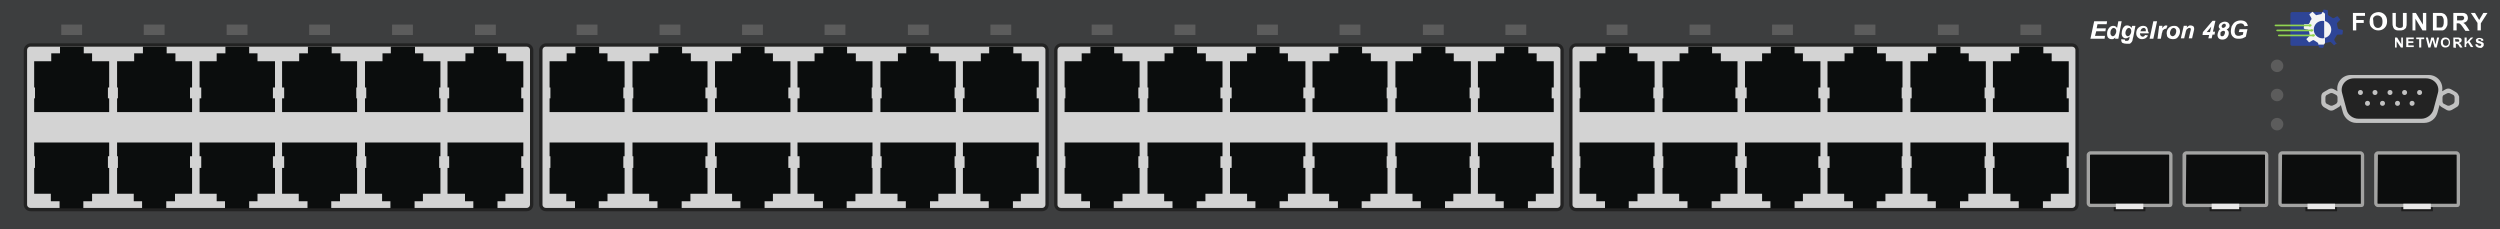 <?xml version="1.0" encoding="utf-8"?>
<!-- Copyright 2022 Virtual Console LLC. All rights reserved. Generator: Adobe Illustrator 26.0.2, SVG Export Plug-In . SVG Version: 6.00 Build 0)  -->
<svg version="1.1" id="Brocade_EdgeIron_48G" xmlns="http://www.w3.org/2000/svg" xmlns:xlink="http://www.w3.org/1999/xlink"
	 x="0px" y="0px" viewBox="0 0 600 55" style="enable-background:new 0 0 600 55;" xml:space="preserve">
<!-- Created by Evgenia -->
<style type="text/css">
	.st0{fill:#3D3E3F;}
	.st1{fill:#D3D3D3;}
	.st2{fill:#232323;}
	.st3{fill:#0B0D0D;}
	.st4{fill:#5C5C5C;}
	.st5{fill:#1D1D1D;}
	.st6{fill:#0C0D0D;}
	.st7{fill:#A3A3A2;}
	.st8{fill:#E9E8E8;}
	.st9{fill:#C1C1C1;}
	.st10{fill:#444444;}
	.st11{fill:#FFFFFF;}
	.st12{fill:#2E4597;}
	.st13{fill:#F4F4F4;}
	.st14{fill:#91D44F;}
</style>
<g>
	<rect class="st0" width="600" height="55"/>
	<g>
		<g>
			<g>
				<g>
					<path class="st1" d="M126.4,50.3H7.2c-0.7,0-1.2-0.6-1.2-1.2V12c0-0.7,0.6-1.2,1.2-1.2h119.2c0.7,0,1.2,0.6,1.2,1.2v37.1
						C127.6,49.8,127.1,50.3,126.4,50.3z"/>
					<path class="st2" d="M126.4,50.7H7.3c-0.9,0-1.6-0.8-1.6-1.6V12c0-0.8,0.8-1.6,1.6-1.6h119.1c0.9,0,1.6,0.8,1.6,1.6v37.1
						C128,49.9,127.4,50.7,126.4,50.7z M7.3,11.2c-0.5,0-0.8,0.4-0.8,0.8v37.1c0,0.5,0.4,0.8,0.8,0.8h119.1c0.5,0,0.8-0.4,0.8-0.8
						V12c0-0.5-0.4-0.8-0.8-0.8H7.3z"/>
				</g>
				<g>
					<g>
						<polygon class="st3" points="125.6,21 125.6,20.6 125.6,14.7 121.5,14.7 121.5,12.8 119.5,12.8 119.5,11.2 113.7,11.2 
							113.7,12.8 111.7,12.8 111.7,14.7 107.4,14.7 107.4,20.6 107.4,21 107.8,21 107.8,23.6 107.4,23.6 107.4,26.9 125.6,26.9 
							125.6,23.6 125.1,23.6 125.1,21 						"/>
					</g>
					<g>
						<polygon class="st3" points="105.7,21 105.7,20.6 105.7,14.7 101.6,14.7 101.6,12.8 99.6,12.8 99.6,11.2 93.8,11.2 93.8,12.8 
							91.8,12.8 91.8,14.7 87.6,14.7 87.6,20.6 87.6,21 87.9,21 87.9,23.6 87.6,23.6 87.6,26.9 105.7,26.9 105.7,23.6 105.4,23.6 
							105.4,21 						"/>
					</g>
					<g>
						<polygon class="st3" points="85.7,21 85.7,20.6 85.7,14.7 81.7,14.7 81.7,12.8 79.6,12.8 79.6,11.2 73.9,11.2 73.9,12.8 
							71.8,12.8 71.8,14.7 67.7,14.7 67.7,20.6 67.7,21 68.2,21 68.2,23.6 67.7,23.6 67.7,26.9 85.7,26.9 85.7,23.6 85.5,23.6 
							85.5,21 						"/>
					</g>
					<g>
						<polygon class="st3" points="66,21 66,20.6 66,14.7 61.8,14.7 61.8,12.8 59.8,12.8 59.8,11.2 54.1,11.2 54.1,12.8 52,12.8 
							52,14.7 47.9,14.7 47.9,20.6 47.9,21 48.3,21 48.3,23.6 47.9,23.6 47.9,26.9 66,26.9 66,23.6 65.5,23.6 65.5,21 						"/>
					</g>
					<g>
						<polygon class="st3" points="46.1,21 46.1,20.6 46.1,14.7 42.1,14.7 42.1,12.8 40,12.8 40,11.2 34.3,11.2 34.3,12.8 
							32.2,12.8 32.2,14.7 28.1,14.7 28.1,20.6 28.1,21 28.3,21 28.3,23.6 28.1,23.6 28.1,26.9 46.1,26.9 46.1,23.6 45.6,23.6 
							45.6,21 						"/>
					</g>
					<g>
						<polygon class="st3" points="26.2,21 26.2,20.6 26.2,14.7 22.1,14.7 22.1,12.8 20.1,12.8 20.1,11.2 14.4,11.2 14.4,12.8 
							12.3,12.8 12.3,14.7 8.2,14.7 8.2,20.6 8.2,21 8.4,21 8.4,23.6 8.2,23.6 8.2,26.9 26.2,26.9 26.2,23.6 25.9,23.6 25.9,21 
													"/>
					</g>
				</g>
				<g>
					<g>
						<polygon class="st3" points="8.2,40.3 8.2,40.5 8.2,46.5 12.2,46.5 12.2,48.3 14.3,48.3 14.3,50 20,50 20,48.3 22.1,48.3 
							22.1,46.5 26.2,46.5 26.2,40.5 26.2,40.3 25.9,40.3 25.9,37.5 26.2,37.5 26.2,34.2 8.2,34.2 8.2,37.5 8.4,37.5 8.4,40.3 
													"/>
					</g>
					<g>
						<polygon class="st3" points="28.1,40.3 28.1,40.5 28.1,46.5 32.1,46.5 32.1,48.3 34.1,48.3 34.1,50 39.9,50 39.9,48.3 
							42,48.3 42,46.5 46.1,46.5 46.1,40.5 46.1,40.3 45.6,40.3 45.6,37.5 46.1,37.5 46.1,34.2 28.1,34.2 28.1,37.5 28.3,37.5 
							28.3,40.3 						"/>
					</g>
					<g>
						<polygon class="st3" points="47.9,40.3 47.9,40.5 47.9,46.5 52,46.5 52,48.3 54,48.3 54,50 59.8,50 59.8,48.3 61.8,48.3 
							61.8,46.5 66,46.5 66,40.5 66,40.3 65.5,40.3 65.5,37.5 66,37.5 66,34.2 47.9,34.2 47.9,37.5 48.3,37.5 48.3,40.3 						"/>
					</g>
					<g>
						<polygon class="st3" points="67.7,40.3 67.7,40.5 67.7,46.5 71.7,46.5 71.7,48.3 73.8,48.3 73.8,50 79.5,50 79.5,48.3 
							81.6,48.3 81.6,46.5 85.7,46.5 85.7,40.5 85.7,40.3 85.5,40.3 85.5,37.5 85.7,37.5 85.7,34.2 67.7,34.2 67.7,37.5 68.2,37.5 
							68.2,40.3 						"/>
					</g>
					<g>
						<polygon class="st3" points="87.6,40.3 87.6,40.5 87.6,46.5 91.7,46.5 91.7,48.3 93.7,48.3 93.7,50 99.5,50 99.5,48.3 
							101.5,48.3 101.5,46.5 105.7,46.5 105.7,40.5 105.7,40.3 105.4,40.3 105.4,37.5 105.7,37.5 105.7,34.2 87.6,34.2 87.6,37.5 
							87.9,37.5 87.9,40.3 						"/>
					</g>
					<g>
						<polygon class="st3" points="107.4,40.3 107.4,40.5 107.4,46.5 111.6,46.5 111.6,48.3 113.6,48.3 113.6,50 119.4,50 
							119.4,48.3 121.3,48.3 121.3,46.5 125.6,46.5 125.6,40.5 125.6,40.3 125.1,40.3 125.1,37.5 125.6,37.5 125.6,34.2 107.4,34.2 
							107.4,37.5 107.8,37.5 107.8,40.3 						"/>
					</g>
				</g>
			</g>
			<rect x="14.7" y="5.9" class="st4" width="5" height="2.5"/>
			<rect x="34.5" y="5.9" class="st4" width="5" height="2.5"/>
			<rect x="54.4" y="5.9" class="st4" width="5" height="2.5"/>
			<rect x="74.2" y="5.9" class="st4" width="5" height="2.5"/>
			<rect x="94.1" y="5.9" class="st4" width="5" height="2.5"/>
			<rect x="114" y="5.9" class="st4" width="5" height="2.5"/>
		</g>
		<g>
			<g>
				<g>
					<path class="st1" d="M250.1,50.3H130.9c-0.7,0-1.2-0.6-1.2-1.2V12c0-0.7,0.6-1.2,1.2-1.2h119.2c0.7,0,1.2,0.6,1.2,1.2v37.1
						C251.3,49.8,250.8,50.3,250.1,50.3z"/>
					<path class="st2" d="M250.1,50.7H131c-0.9,0-1.6-0.8-1.6-1.6V12c0-0.8,0.8-1.6,1.6-1.6h119.1c0.9,0,1.6,0.8,1.6,1.6v37.1
						C251.7,49.9,251.1,50.7,250.1,50.7z M131,11.2c-0.5,0-0.8,0.4-0.8,0.8v37.1c0,0.5,0.4,0.8,0.8,0.8h119.1c0.5,0,0.8-0.4,0.8-0.8
						V12c0-0.5-0.4-0.8-0.8-0.8H131z"/>
				</g>
				<g>
					<g>
						<polygon class="st3" points="249.3,21 249.3,20.6 249.3,14.7 245.2,14.7 245.2,12.8 243.2,12.8 243.2,11.2 237.4,11.2 
							237.4,12.8 235.4,12.8 235.4,14.7 231.1,14.7 231.1,20.6 231.1,21 231.5,21 231.5,23.6 231.1,23.6 231.1,26.9 249.3,26.9 
							249.3,23.6 248.8,23.6 248.8,21 						"/>
					</g>
					<g>
						<polygon class="st3" points="229.4,21 229.4,20.6 229.4,14.7 225.3,14.7 225.3,12.8 223.3,12.8 223.3,11.2 217.5,11.2 
							217.5,12.8 215.5,12.8 215.5,14.7 211.3,14.7 211.3,20.6 211.3,21 211.6,21 211.6,23.6 211.3,23.6 211.3,26.9 229.4,26.9 
							229.4,23.6 229.1,23.6 229.1,21 						"/>
					</g>
					<g>
						<polygon class="st3" points="209.4,21 209.4,20.6 209.4,14.7 205.4,14.7 205.4,12.8 203.3,12.8 203.3,11.2 197.6,11.2 
							197.6,12.8 195.5,12.8 195.5,14.7 191.4,14.7 191.4,20.6 191.4,21 191.9,21 191.9,23.6 191.4,23.6 191.4,26.9 209.4,26.9 
							209.4,23.6 209.2,23.6 209.2,21 						"/>
					</g>
					<g>
						<polygon class="st3" points="189.7,21 189.7,20.6 189.7,14.7 185.5,14.7 185.5,12.8 183.5,12.8 183.5,11.2 177.8,11.2 
							177.8,12.8 175.7,12.8 175.7,14.7 171.6,14.7 171.6,20.6 171.6,21 172,21 172,23.6 171.6,23.6 171.6,26.9 189.7,26.9 
							189.7,23.6 189.2,23.6 189.2,21 						"/>
					</g>
					<g>
						<polygon class="st3" points="169.8,21 169.8,20.6 169.8,14.7 165.8,14.7 165.8,12.8 163.7,12.8 163.7,11.2 158,11.2 158,12.8 
							155.9,12.8 155.9,14.7 151.8,14.7 151.8,20.6 151.8,21 152,21 152,23.6 151.8,23.6 151.8,26.9 169.8,26.9 169.8,23.6 
							169.3,23.6 169.3,21 						"/>
					</g>
					<g>
						<polygon class="st3" points="149.9,21 149.9,20.6 149.9,14.7 145.8,14.7 145.8,12.8 143.8,12.8 143.8,11.2 138.1,11.2 
							138.1,12.8 136,12.8 136,14.7 131.9,14.7 131.9,20.6 131.9,21 132.1,21 132.1,23.6 131.9,23.6 131.9,26.9 149.9,26.9 
							149.9,23.6 149.6,23.6 149.6,21 						"/>
					</g>
				</g>
				<g>
					<g>
						<polygon class="st3" points="131.9,40.3 131.9,40.5 131.9,46.5 135.9,46.5 135.9,48.3 138,48.3 138,50 143.7,50 143.7,48.3 
							145.8,48.3 145.8,46.5 149.9,46.5 149.9,40.5 149.9,40.3 149.6,40.3 149.6,37.5 149.9,37.5 149.9,34.2 131.9,34.2 131.9,37.5 
							132.1,37.5 132.1,40.3 						"/>
					</g>
					<g>
						<polygon class="st3" points="151.8,40.3 151.8,40.5 151.8,46.5 155.8,46.5 155.8,48.3 157.8,48.3 157.8,50 163.6,50 
							163.6,48.3 165.7,48.3 165.7,46.5 169.8,46.5 169.8,40.5 169.8,40.3 169.3,40.3 169.3,37.5 169.8,37.5 169.8,34.2 151.8,34.2 
							151.8,37.5 152,37.5 152,40.3 						"/>
					</g>
					<g>
						<polygon class="st3" points="171.6,40.3 171.6,40.5 171.6,46.5 175.7,46.5 175.7,48.3 177.7,48.3 177.7,50 183.5,50 
							183.5,48.3 185.5,48.3 185.5,46.5 189.7,46.5 189.7,40.5 189.7,40.3 189.2,40.3 189.2,37.5 189.7,37.5 189.7,34.2 171.6,34.2 
							171.6,37.5 172,37.5 172,40.3 						"/>
					</g>
					<g>
						<polygon class="st3" points="191.4,40.3 191.4,40.5 191.4,46.5 195.4,46.5 195.4,48.3 197.5,48.3 197.5,50 203.2,50 
							203.2,48.3 205.3,48.3 205.3,46.5 209.4,46.5 209.4,40.5 209.4,40.3 209.2,40.3 209.2,37.5 209.4,37.5 209.4,34.2 191.4,34.2 
							191.4,37.5 191.9,37.5 191.9,40.3 						"/>
					</g>
					<g>
						<polygon class="st3" points="211.3,40.3 211.3,40.5 211.3,46.5 215.4,46.5 215.4,48.3 217.4,48.3 217.4,50 223.2,50 
							223.2,48.3 225.2,48.3 225.2,46.5 229.4,46.5 229.4,40.5 229.4,40.3 229.1,40.3 229.1,37.5 229.4,37.5 229.4,34.2 211.3,34.2 
							211.3,37.5 211.6,37.5 211.6,40.3 						"/>
					</g>
					<g>
						<polygon class="st3" points="231.1,40.3 231.1,40.5 231.1,46.5 235.3,46.5 235.3,48.3 237.3,48.3 237.3,50 243.1,50 
							243.1,48.3 245,48.3 245,46.5 249.3,46.5 249.3,40.5 249.3,40.3 248.8,40.3 248.8,37.5 249.3,37.5 249.3,34.2 231.1,34.2 
							231.1,37.5 231.5,37.5 231.5,40.3 						"/>
					</g>
				</g>
			</g>
			<rect x="138.4" y="5.9" class="st4" width="5" height="2.5"/>
			<rect x="158.3" y="5.9" class="st4" width="5" height="2.5"/>
			<rect x="178.1" y="5.9" class="st4" width="5" height="2.5"/>
			<rect x="197.9" y="5.9" class="st4" width="5" height="2.5"/>
			<rect x="217.9" y="5.9" class="st4" width="5" height="2.5"/>
			<rect x="237.7" y="5.9" class="st4" width="5" height="2.5"/>
		</g>
		<g>
			<g>
				<g>
					<path class="st1" d="M373.7,50.3H254.5c-0.7,0-1.2-0.6-1.2-1.2V12c0-0.7,0.6-1.2,1.2-1.2h119.2c0.7,0,1.2,0.6,1.2,1.2v37.1
						C374.9,49.8,374.4,50.3,373.7,50.3z"/>
					<path class="st2" d="M373.7,50.7H254.6c-0.9,0-1.6-0.8-1.6-1.6V12c0-0.8,0.8-1.6,1.6-1.6h119.1c0.9,0,1.6,0.8,1.6,1.6v37.1
						C375.3,49.9,374.7,50.7,373.7,50.7z M254.6,11.2c-0.5,0-0.8,0.4-0.8,0.8v37.1c0,0.5,0.4,0.8,0.8,0.8h119.1
						c0.5,0,0.8-0.4,0.8-0.8V12c0-0.5-0.4-0.8-0.8-0.8H254.6z"/>
				</g>
				<g>
					<g>
						<polygon class="st3" points="372.9,21 372.9,20.6 372.9,14.7 368.8,14.7 368.8,12.8 366.8,12.8 366.8,11.2 361,11.2 361,12.8 
							359,12.8 359,14.7 354.7,14.7 354.7,20.6 354.7,21 355.1,21 355.1,23.6 354.7,23.6 354.7,26.9 372.9,26.9 372.9,23.6 
							372.4,23.6 372.4,21 						"/>
					</g>
					<g>
						<polygon class="st3" points="353,21 353,20.6 353,14.7 348.9,14.7 348.9,12.8 346.9,12.8 346.9,11.2 341.1,11.2 341.1,12.8 
							339.1,12.8 339.1,14.7 334.9,14.7 334.9,20.6 334.9,21 335.2,21 335.2,23.6 334.9,23.6 334.9,26.9 353,26.9 353,23.6 
							352.7,23.6 352.7,21 						"/>
					</g>
					<g>
						<polygon class="st3" points="333,21 333,20.6 333,14.7 329,14.7 329,12.8 326.9,12.8 326.9,11.2 321.2,11.2 321.2,12.8 
							319.1,12.8 319.1,14.7 315,14.7 315,20.6 315,21 315.5,21 315.5,23.6 315,23.6 315,26.9 333,26.9 333,23.6 332.8,23.6 
							332.8,21 						"/>
					</g>
					<g>
						<polygon class="st3" points="313.3,21 313.3,20.6 313.3,14.7 309.1,14.7 309.1,12.8 307.1,12.8 307.1,11.2 301.4,11.2 
							301.4,12.8 299.3,12.8 299.3,14.7 295.2,14.7 295.2,20.6 295.2,21 295.6,21 295.6,23.6 295.2,23.6 295.2,26.9 313.3,26.9 
							313.3,23.6 312.8,23.6 312.8,21 						"/>
					</g>
					<g>
						<polygon class="st3" points="293.4,21 293.4,20.6 293.4,14.7 289.4,14.7 289.4,12.8 287.3,12.8 287.3,11.2 281.6,11.2 
							281.6,12.8 279.5,12.8 279.5,14.7 275.4,14.7 275.4,20.6 275.4,21 275.6,21 275.6,23.6 275.4,23.6 275.4,26.9 293.4,26.9 
							293.4,23.6 292.9,23.6 292.9,21 						"/>
					</g>
					<g>
						<polygon class="st3" points="273.5,21 273.5,20.6 273.5,14.7 269.4,14.7 269.4,12.8 267.4,12.8 267.4,11.2 261.7,11.2 
							261.7,12.8 259.6,12.8 259.6,14.7 255.5,14.7 255.5,20.6 255.5,21 255.7,21 255.7,23.6 255.5,23.6 255.5,26.9 273.5,26.9 
							273.5,23.6 273.2,23.6 273.2,21 						"/>
					</g>
				</g>
				<g>
					<g>
						<polygon class="st3" points="255.5,40.3 255.5,40.5 255.5,46.5 259.5,46.5 259.5,48.3 261.6,48.3 261.6,50 267.3,50 
							267.3,48.3 269.4,48.3 269.4,46.5 273.5,46.5 273.5,40.5 273.5,40.3 273.2,40.3 273.2,37.5 273.5,37.5 273.5,34.2 255.5,34.2 
							255.5,37.5 255.7,37.5 255.7,40.3 						"/>
					</g>
					<g>
						<polygon class="st3" points="275.4,40.3 275.4,40.5 275.4,46.5 279.4,46.5 279.4,48.3 281.4,48.3 281.4,50 287.2,50 
							287.2,48.3 289.3,48.3 289.3,46.5 293.4,46.5 293.4,40.5 293.4,40.3 292.9,40.3 292.9,37.5 293.4,37.5 293.4,34.2 275.4,34.2 
							275.4,37.5 275.6,37.5 275.6,40.3 						"/>
					</g>
					<g>
						<polygon class="st3" points="295.2,40.3 295.2,40.5 295.2,46.5 299.3,46.5 299.3,48.3 301.3,48.3 301.3,50 307.1,50 
							307.1,48.3 309.1,48.3 309.1,46.5 313.3,46.5 313.3,40.5 313.3,40.3 312.8,40.3 312.8,37.5 313.3,37.5 313.3,34.2 295.2,34.2 
							295.2,37.5 295.6,37.5 295.6,40.3 						"/>
					</g>
					<g>
						<polygon class="st3" points="315,40.3 315,40.5 315,46.5 319,46.5 319,48.3 321.1,48.3 321.1,50 326.8,50 326.8,48.3 
							328.9,48.3 328.9,46.5 333,46.5 333,40.5 333,40.3 332.8,40.3 332.8,37.5 333,37.5 333,34.2 315,34.2 315,37.5 315.5,37.5 
							315.5,40.3 						"/>
					</g>
					<g>
						<polygon class="st3" points="334.9,40.3 334.9,40.5 334.9,46.5 339,46.5 339,48.3 341,48.3 341,50 346.8,50 346.8,48.3 
							348.8,48.3 348.8,46.5 353,46.5 353,40.5 353,40.3 352.7,40.3 352.7,37.5 353,37.5 353,34.2 334.9,34.2 334.9,37.5 
							335.2,37.5 335.2,40.3 						"/>
					</g>
					<g>
						<polygon class="st3" points="354.7,40.3 354.7,40.5 354.7,46.5 358.9,46.5 358.9,48.3 360.9,48.3 360.9,50 366.7,50 
							366.7,48.3 368.6,48.3 368.6,46.5 372.9,46.5 372.9,40.5 372.9,40.3 372.4,40.3 372.4,37.5 372.9,37.5 372.9,34.2 354.7,34.2 
							354.7,37.5 355.1,37.5 355.1,40.3 						"/>
					</g>
				</g>
			</g>
			<rect x="262" y="5.9" class="st4" width="5" height="2.5"/>
			<rect x="281.9" y="5.9" class="st4" width="5" height="2.5"/>
			<rect x="301.7" y="5.9" class="st4" width="5" height="2.5"/>
			<rect x="321.5" y="5.9" class="st4" width="5" height="2.5"/>
			<rect x="341.5" y="5.9" class="st4" width="5" height="2.5"/>
			<rect x="361.3" y="5.9" class="st4" width="5" height="2.5"/>
		</g>
		<g>
			<g>
				<g>
					<path class="st1" d="M497.3,50.3H378.1c-0.7,0-1.2-0.6-1.2-1.2V12c0-0.7,0.6-1.2,1.2-1.2h119.2c0.7,0,1.2,0.6,1.2,1.2v37.1
						C498.5,49.8,498,50.3,497.3,50.3z"/>
					<path class="st2" d="M497.3,50.7H378.2c-0.9,0-1.6-0.8-1.6-1.6V12c0-0.8,0.8-1.6,1.6-1.6h119.1c0.9,0,1.6,0.8,1.6,1.6v37.1
						C498.9,49.9,498.3,50.7,497.3,50.7z M378.2,11.2c-0.5,0-0.8,0.4-0.8,0.8v37.1c0,0.5,0.4,0.8,0.8,0.8h119.1
						c0.5,0,0.8-0.4,0.8-0.8V12c0-0.5-0.4-0.8-0.8-0.8H378.2z"/>
				</g>
				<g>
					<g>
						<polygon class="st3" points="496.5,21 496.5,20.6 496.5,14.7 492.4,14.7 492.4,12.8 490.4,12.8 490.4,11.2 484.6,11.2 
							484.6,12.8 482.6,12.8 482.6,14.7 478.3,14.7 478.3,20.6 478.3,21 478.7,21 478.7,23.6 478.3,23.6 478.3,26.9 496.5,26.9 
							496.5,23.6 496,23.6 496,21 						"/>
					</g>
					<g>
						<polygon class="st3" points="476.6,21 476.6,20.6 476.6,14.7 472.5,14.7 472.5,12.8 470.5,12.8 470.5,11.2 464.7,11.2 
							464.7,12.8 462.7,12.8 462.7,14.7 458.5,14.7 458.5,20.6 458.5,21 458.8,21 458.8,23.6 458.5,23.6 458.5,26.9 476.6,26.9 
							476.6,23.6 476.3,23.6 476.3,21 						"/>
					</g>
					<g>
						<polygon class="st3" points="456.6,21 456.6,20.6 456.6,14.7 452.6,14.7 452.6,12.8 450.5,12.8 450.5,11.2 444.8,11.2 
							444.8,12.8 442.7,12.8 442.7,14.7 438.6,14.7 438.6,20.6 438.6,21 439.1,21 439.1,23.6 438.6,23.6 438.6,26.9 456.6,26.9 
							456.6,23.6 456.4,23.6 456.4,21 						"/>
					</g>
					<g>
						<polygon class="st3" points="436.9,21 436.9,20.6 436.9,14.7 432.7,14.7 432.7,12.8 430.7,12.8 430.7,11.2 425,11.2 425,12.8 
							422.9,12.8 422.9,14.7 418.8,14.7 418.8,20.6 418.8,21 419.2,21 419.2,23.6 418.8,23.6 418.8,26.9 436.9,26.9 436.9,23.6 
							436.4,23.6 436.4,21 						"/>
					</g>
					<g>
						<polygon class="st3" points="417,21 417,20.6 417,14.7 413,14.7 413,12.8 410.9,12.8 410.9,11.2 405.2,11.2 405.2,12.8 
							403.1,12.8 403.1,14.7 399,14.7 399,20.6 399,21 399.2,21 399.2,23.6 399,23.6 399,26.9 417,26.9 417,23.6 416.5,23.6 
							416.5,21 						"/>
					</g>
					<g>
						<polygon class="st3" points="397.1,21 397.1,20.6 397.1,14.7 393,14.7 393,12.8 391,12.8 391,11.2 385.3,11.2 385.3,12.8 
							383.2,12.8 383.2,14.7 379.1,14.7 379.1,20.6 379.1,21 379.3,21 379.3,23.6 379.1,23.6 379.1,26.9 397.1,26.9 397.1,23.6 
							396.8,23.6 396.8,21 						"/>
					</g>
				</g>
				<g>
					<g>
						<polygon class="st3" points="379.1,40.3 379.1,40.5 379.1,46.5 383.1,46.5 383.1,48.3 385.2,48.3 385.2,50 390.9,50 
							390.9,48.3 393,48.3 393,46.5 397.1,46.5 397.1,40.5 397.1,40.3 396.8,40.3 396.8,37.5 397.1,37.5 397.1,34.2 379.1,34.2 
							379.1,37.5 379.3,37.5 379.3,40.3 						"/>
					</g>
					<g>
						<polygon class="st3" points="399,40.3 399,40.5 399,46.5 403,46.5 403,48.3 405,48.3 405,50 410.8,50 410.8,48.3 412.9,48.3 
							412.9,46.5 417,46.5 417,40.5 417,40.3 416.5,40.3 416.5,37.5 417,37.5 417,34.2 399,34.2 399,37.5 399.2,37.5 399.2,40.3 
													"/>
					</g>
					<g>
						<polygon class="st3" points="418.8,40.3 418.8,40.5 418.8,46.5 422.9,46.5 422.9,48.3 424.9,48.3 424.9,50 430.7,50 
							430.7,48.3 432.7,48.3 432.7,46.5 436.9,46.5 436.9,40.5 436.9,40.3 436.4,40.3 436.4,37.5 436.9,37.5 436.9,34.2 418.8,34.2 
							418.8,37.5 419.2,37.5 419.2,40.3 						"/>
					</g>
					<g>
						<polygon class="st3" points="438.6,40.3 438.6,40.5 438.6,46.5 442.6,46.5 442.6,48.3 444.7,48.3 444.7,50 450.4,50 
							450.4,48.3 452.5,48.3 452.5,46.5 456.6,46.5 456.6,40.5 456.6,40.3 456.4,40.3 456.4,37.5 456.6,37.5 456.6,34.2 438.6,34.2 
							438.6,37.5 439.1,37.5 439.1,40.3 						"/>
					</g>
					<g>
						<polygon class="st3" points="458.5,40.3 458.5,40.5 458.5,46.5 462.6,46.5 462.6,48.3 464.6,48.3 464.6,50 470.4,50 
							470.4,48.3 472.4,48.3 472.4,46.5 476.6,46.5 476.6,40.5 476.6,40.3 476.3,40.3 476.3,37.5 476.6,37.5 476.6,34.2 458.5,34.2 
							458.5,37.5 458.8,37.5 458.8,40.3 						"/>
					</g>
					<g>
						<polygon class="st3" points="478.3,40.3 478.3,40.5 478.3,46.5 482.5,46.5 482.5,48.3 484.5,48.3 484.5,50 490.3,50 
							490.3,48.3 492.2,48.3 492.2,46.5 496.5,46.5 496.5,40.5 496.5,40.3 496,40.3 496,37.5 496.5,37.5 496.5,34.2 478.3,34.2 
							478.3,37.5 478.7,37.5 478.7,40.3 						"/>
					</g>
				</g>
			</g>
			<rect x="385.6" y="5.9" class="st4" width="5" height="2.5"/>
			<rect x="405.5" y="5.9" class="st4" width="5" height="2.5"/>
			<rect x="425.3" y="5.9" class="st4" width="5" height="2.5"/>
			<rect x="445.1" y="5.9" class="st4" width="5" height="2.5"/>
			<rect x="465.1" y="5.9" class="st4" width="5" height="2.5"/>
			<rect x="484.9" y="5.9" class="st4" width="5" height="2.5"/>
		</g>
		<g>
			<g>
				<rect x="576.3" y="49.6" class="st5" width="7.6" height="1.1"/>
				<path class="st6" d="M590,48.8V37.2c0-0.2-0.2-0.5-0.5-0.5h-18.8c-0.2,0-0.5,0.2-0.5,0.5v11.6c0,0.2,0.2,0.5,0.5,0.5h18.9
					C590,49.3,590,49,590,48.8z"/>
				<path class="st7" d="M589.6,49.7h-18.9c-0.5,0-0.9-0.5-0.9-0.9V37.2c0-0.5,0.5-0.9,0.9-0.9h18.8c0.5,0,0.9,0.5,0.9,0.9v11.6
					C590.4,49.6,590,49.7,589.6,49.7z M570.7,37.1L570.7,37.1l-0.1,11.7l0.1,0.1h18.9v-0.1V37.2l-0.1-0.1
					C589.5,37.1,570.7,37.1,570.7,37.1z"/>
				<rect x="576.8" y="48.9" class="st8" width="6.6" height="1.3"/>
			</g>
			<g>
				<rect x="553.3" y="49.6" class="st5" width="7.6" height="1.1"/>
				<path class="st6" d="M567,48.8V37.2c0-0.2-0.2-0.5-0.5-0.5h-18.8c-0.2,0-0.5,0.2-0.5,0.5v11.6c0,0.2,0.2,0.5,0.5,0.5h18.9
					C567,49.3,567,49,567,48.8z"/>
				<path class="st7" d="M566.6,49.7h-18.9c-0.5,0-0.9-0.5-0.9-0.9V37.2c0-0.5,0.5-0.9,0.9-0.9h18.8c0.5,0,0.9,0.5,0.9,0.9v11.6
					C567.4,49.6,567,49.7,566.6,49.7z M547.7,37.1L547.7,37.1l-0.1,11.7l0.1,0.1h18.9v-0.1V37.2l-0.1-0.1
					C566.5,37.1,547.7,37.1,547.7,37.1z"/>
				<rect x="553.8" y="48.9" class="st8" width="6.6" height="1.3"/>
			</g>
			<g>
				<rect x="530.3" y="49.6" class="st5" width="7.6" height="1.1"/>
				<path class="st6" d="M544,48.8V37.2c0-0.2-0.2-0.5-0.5-0.5h-18.8c-0.2,0-0.5,0.2-0.5,0.5v11.6c0,0.2,0.2,0.5,0.5,0.5h18.9
					C544,49.3,544,49,544,48.8z"/>
				<path class="st7" d="M543.6,49.7h-18.9c-0.5,0-0.9-0.5-0.9-0.9V37.2c0-0.5,0.5-0.9,0.9-0.9h18.8c0.5,0,0.9,0.5,0.9,0.9v11.6
					C544.4,49.6,544,49.7,543.6,49.7z M524.7,37.1L524.7,37.1l-0.1,11.7l0.1,0.1h18.9v-0.1V37.2l-0.1-0.1
					C543.5,37.1,524.7,37.1,524.7,37.1z"/>
				<rect x="530.8" y="48.9" class="st8" width="6.6" height="1.3"/>
			</g>
			<g>
				<rect x="507.3" y="49.6" class="st5" width="7.6" height="1.1"/>
				<path class="st6" d="M521,48.8V37.2c0-0.2-0.2-0.5-0.5-0.5h-18.8c-0.2,0-0.5,0.2-0.5,0.5v11.6c0,0.2,0.2,0.5,0.5,0.5h18.9
					C521,49.3,521,49,521,48.8z"/>
				<path class="st7" d="M520.6,49.7h-18.9c-0.5,0-0.9-0.5-0.9-0.9V37.2c0-0.5,0.5-0.9,0.9-0.9h18.8c0.5,0,0.9,0.5,0.9,0.9v11.6
					C521.4,49.6,521,49.7,520.6,49.7z M501.7,37.1l-0.1,0.1v11.6l0.1,0.1h18.9v-0.1V37.2l-0.1-0.1C520.5,37.1,501.7,37.1,501.7,37.1
					z"/>
				<rect x="507.8" y="48.9" class="st8" width="6.6" height="1.3"/>
			</g>
		</g>
	</g>
	<g>
		<g>
			<circle class="st4" cx="546.5" cy="29.8" r="1.5"/>
		</g>
		<g>
			<circle class="st4" cx="546.5" cy="22.8" r="1.5"/>
		</g>
		<g>
			<circle class="st4" cx="546.5" cy="15.8" r="1.5"/>
		</g>
	</g>
	<g>
		<path class="st9" d="M589.4,22.1l-1.2-0.7c-0.4-0.2-0.8-0.2-1.2,0l-0.9,0.5c0.4-2-1.1-3.9-3.2-3.9h-18.7c-2.1,0-3.6,1.9-3.2,3.9
			l-0.9-0.5c-0.4-0.2-0.8-0.2-1.2,0l-1.2,0.7c-0.4,0.2-0.6,0.6-0.6,1.1v1.4c0,0.4,0.2,0.8,0.6,1.1l1.2,0.7c0.4,0.2,0.8,0.2,1.2,0
			l1.2-0.7c0.2-0.1,0.4-0.3,0.5-0.5l0.5,1.8c0.4,1.4,1.7,2.5,3.2,2.5h16.3c1.5,0,2.8-1,3.2-2.5l0.5-1.8c0.1,0.2,0.3,0.4,0.5,0.5
			l1.2,0.7c0.4,0.2,0.8,0.2,1.2,0l1.2-0.7c0.4-0.2,0.6-0.6,0.6-1.1v-1.4C590,22.7,589.8,22.3,589.4,22.1z"/>
		<g>
			<path class="st2" d="M581.1,28.5h-15c-1.4,0-2.6-0.9-2.9-2.1l-1.1-4.1c-0.5-1.8,0.9-3.5,2.9-3.5h17.2c2,0,3.4,1.7,2.9,3.5
				l-1.1,4.1C583.6,27.6,582.4,28.5,581.1,28.5z"/>
			<g>
				<circle class="st9" cx="566.5" cy="22.2" r="0.6"/>
				<circle class="st9" cx="570" cy="22.2" r="0.6"/>
				<circle class="st9" cx="573.6" cy="22.2" r="0.6"/>
				<circle class="st9" cx="577.1" cy="22.2" r="0.6"/>
				<circle class="st9" cx="580.7" cy="22.2" r="0.6"/>
			</g>
			<g>
				<circle class="st9" cx="568.2" cy="24.8" r="0.6"/>
				<circle class="st9" cx="571.8" cy="24.8" r="0.6"/>
				<circle class="st9" cx="575.4" cy="24.8" r="0.6"/>
				<circle class="st9" cx="578.9" cy="24.8" r="0.6"/>
			</g>
		</g>
		<path class="st10" d="M561,24.3v-0.9c0-0.2-0.1-0.5-0.3-0.6l-0.8-0.4c-0.2-0.1-0.5-0.1-0.7,0l-0.8,0.4c-0.2,0.1-0.3,0.4-0.3,0.6
			v0.9c0,0.2,0.1,0.5,0.3,0.6l0.8,0.4c0.2,0.1,0.5,0.1,0.7,0l0.8-0.4C560.9,24.7,561,24.5,561,24.3z"/>
		<path class="st10" d="M589.1,24.3v-0.9c0-0.2-0.1-0.5-0.3-0.6l-0.8-0.4c-0.2-0.1-0.5-0.1-0.7,0l-0.8,0.4c-0.2,0.1-0.3,0.4-0.3,0.6
			v0.9c0,0.2,0.1,0.5,0.3,0.6l0.8,0.4c0.2,0.1,0.5,0.1,0.7,0l0.8-0.4C588.9,24.8,589.1,24.6,589.1,24.3z"/>
	</g>
	<g>
		<path class="st11" d="M501.7,9.3l0.9-4.2h3.1l-0.1,0.7h-2.2l-0.2,1h2.2l-0.1,0.7h-2.2l-0.3,1.1h2.4l-0.1,0.7H501.7z"/>
		<path class="st11" d="M508.4,9.3h-0.8l0.1-0.3c-0.1,0.1-0.3,0.2-0.4,0.3s-0.3,0.1-0.5,0.1c-0.3,0-0.6-0.1-0.8-0.3s-0.3-0.5-0.3-1
			s0.1-0.9,0.4-1.3s0.6-0.6,1.1-0.6c0.4,0,0.7,0.2,0.9,0.5l0.3-1.6h0.8L508.4,9.3z M506.5,8c0,0.2,0.1,0.4,0.2,0.5s0.2,0.2,0.4,0.2
			c0.1,0,0.3-0.1,0.4-0.2c0.1-0.1,0.2-0.3,0.3-0.5s0.1-0.4,0.1-0.6s-0.1-0.4-0.2-0.5s-0.3-0.2-0.4-0.2c-0.2,0-0.4,0.1-0.6,0.4
			C506.5,7.4,506.5,7.7,506.5,8z"/>
		<path class="st11" d="M509.1,9.4l0.9,0.1c0,0.1,0,0.2,0,0.2l0.1,0.1c0.1,0,0.2,0,0.3,0c0.2,0,0.3,0,0.4-0.1s0.1-0.1,0.2-0.3
			c0-0.1,0.1-0.2,0.1-0.5V8.8c-0.3,0.2-0.6,0.4-0.9,0.4s-0.5-0.1-0.7-0.3s-0.3-0.5-0.3-0.9s0.1-0.7,0.2-1s0.3-0.5,0.5-0.7
			s0.5-0.2,0.7-0.2s0.4,0.1,0.6,0.2s0.3,0.3,0.4,0.4l0.1-0.5h0.8L512,8.8c-0.1,0.4-0.2,0.7-0.2,0.9c-0.1,0.2-0.1,0.3-0.2,0.4
			c-0.1,0.1-0.2,0.2-0.3,0.3c-0.1,0.1-0.3,0.1-0.4,0.1c-0.2,0-0.3,0-0.5,0c-0.4,0-0.8-0.1-1-0.2c-0.2-0.1-0.3-0.4-0.3-0.7
			C509.1,9.5,509.1,9.5,509.1,9.4z M510.1,8c0,0.2,0.1,0.4,0.2,0.5s0.2,0.2,0.4,0.2c0.1,0,0.3-0.1,0.4-0.2c0.1-0.1,0.2-0.3,0.3-0.5
			s0.1-0.4,0.1-0.6s-0.1-0.4-0.2-0.5s-0.2-0.2-0.4-0.2c-0.1,0-0.3,0.1-0.4,0.2s-0.2,0.3-0.3,0.5C510.1,7.6,510.1,7.8,510.1,8z"/>
		<path class="st11" d="M515.7,8h-2.1v0.1c0,0.2,0.1,0.4,0.2,0.5c0.1,0.1,0.3,0.2,0.4,0.2c0.3,0,0.5-0.1,0.6-0.4l0.7,0.1
			c-0.1,0.3-0.3,0.5-0.6,0.7c-0.2,0.1-0.5,0.2-0.8,0.2c-0.4,0-0.7-0.1-1-0.4c-0.3-0.3-0.4-0.6-0.4-1c0-0.4,0.1-0.8,0.3-1.1
			c0.3-0.4,0.8-0.7,1.3-0.7c0.4,0,0.7,0.1,0.9,0.3c0.2,0.2,0.3,0.6,0.3,1C515.7,7.7,515.7,7.8,515.7,8z M515,7.5
			C515,7.5,515,7.4,515,7.5c0-0.3,0-0.5-0.1-0.6s-0.2-0.2-0.4-0.2s-0.3,0.1-0.5,0.2c-0.1,0.1-0.2,0.3-0.3,0.6H515z"/>
		<path class="st11" d="M515.9,9.3l0.9-4.2h0.9l-0.9,4.2H515.9z"/>
		<path class="st11" d="M518.2,6.2h0.8l-0.1,0.6c0.3-0.4,0.6-0.7,0.9-0.7c0.1,0,0.2,0,0.4,0.1l-0.3,0.7c-0.1,0-0.2,0-0.2,0
			c-0.1,0-0.3,0.1-0.4,0.2c-0.1,0.1-0.3,0.2-0.3,0.4s-0.2,0.5-0.2,0.8l-0.2,1h-0.8L518.2,6.2z"/>
		<path class="st11" d="M520,8c0-0.6,0.2-1,0.5-1.3s0.7-0.5,1.3-0.5c0.4,0,0.8,0.1,1,0.4c0.3,0.2,0.4,0.6,0.4,1
			c0,0.5-0.2,0.9-0.5,1.3s-0.7,0.5-1.3,0.5c-0.3,0-0.5-0.1-0.8-0.2c-0.2-0.1-0.4-0.3-0.5-0.5C520.1,8.5,520,8.2,520,8z M522.3,7.4
			c0-0.2-0.1-0.4-0.2-0.5c-0.1-0.1-0.3-0.2-0.4-0.2c-0.2,0-0.3,0.1-0.5,0.2c-0.1,0.1-0.2,0.3-0.3,0.5s-0.1,0.4-0.1,0.6
			s0.1,0.4,0.2,0.5c0.1,0.1,0.3,0.2,0.4,0.2c0.2,0,0.4-0.1,0.6-0.3C522.2,8.1,522.3,7.8,522.3,7.4z"/>
		<path class="st11" d="M524.1,6.2h0.8l-0.1,0.4c0.2-0.2,0.4-0.3,0.5-0.4s0.3-0.1,0.5-0.1s0.4,0.1,0.6,0.2c0.1,0.1,0.2,0.3,0.2,0.6
			c0,0.1,0,0.3-0.1,0.6l-0.4,1.7h-0.8l0.4-1.7c0.1-0.3,0.1-0.4,0.1-0.5s0-0.2-0.1-0.2c-0.1-0.1-0.1-0.1-0.3-0.1
			c-0.1,0-0.3,0.1-0.4,0.2c-0.1,0.1-0.3,0.2-0.3,0.4c-0.1,0.1-0.1,0.4-0.2,0.7l-0.3,1.2h-0.8L524.1,6.2z"/>
		<path class="st11" d="M530.2,8.4h-1.6l0.1-0.7L531,5h0.7l-0.6,2.6h0.5l-0.1,0.7H531l-0.2,0.9H530L530.2,8.4z M530.4,7.7l0.3-1.3
			l-1.1,1.3H530.4z"/>
		<path class="st11" d="M532.9,7c-0.1-0.1-0.3-0.2-0.3-0.3c-0.1-0.1-0.1-0.3-0.1-0.4c0-0.2,0.1-0.4,0.2-0.5c0.1-0.2,0.3-0.3,0.5-0.4
			s0.4-0.2,0.7-0.2c0.4,0,0.7,0.1,0.9,0.3s0.3,0.4,0.3,0.7c0,0.2-0.1,0.4-0.2,0.5s-0.3,0.3-0.5,0.4c0.2,0.1,0.3,0.2,0.4,0.4
			c0.1,0.1,0.1,0.3,0.1,0.5c0,0.3-0.1,0.6-0.3,0.9c-0.3,0.4-0.7,0.6-1.2,0.6c-0.4,0-0.7-0.1-0.9-0.3s-0.3-0.5-0.3-0.8
			s0.1-0.5,0.2-0.8S532.7,7,532.9,7z M532.9,8.2c0,0.2,0,0.3,0.1,0.4c0.1,0.1,0.2,0.1,0.3,0.1c0.2,0,0.4-0.1,0.5-0.3S534,8,534,7.8
			c0-0.1,0-0.3-0.1-0.3c-0.1-0.1-0.2-0.1-0.3-0.1c-0.2,0-0.3,0.1-0.5,0.2S532.9,7.9,532.9,8.2z M533.2,6.3c0,0.1,0,0.2,0.1,0.3
			s0.2,0.1,0.3,0.1s0.3-0.1,0.4-0.2c0.1-0.1,0.2-0.2,0.2-0.4c0-0.1,0-0.2-0.1-0.3s-0.2-0.1-0.3-0.1c-0.2,0-0.3,0.1-0.4,0.2
			S533.2,6.1,533.2,6.3z"/>
		<path class="st11" d="M537.5,7h1.9L539,8.8c-0.2,0.1-0.5,0.3-0.8,0.4s-0.6,0.1-1,0.1c-0.5,0-0.9-0.1-1.2-0.4
			c-0.4-0.3-0.6-0.8-0.6-1.4c0-0.4,0.1-0.8,0.2-1.2c0.2-0.4,0.5-0.8,0.8-1s0.8-0.4,1.3-0.4s0.9,0.1,1.2,0.3c0.3,0.2,0.5,0.6,0.6,1
			l-0.8,0.1c-0.1-0.2-0.2-0.4-0.3-0.5s-0.4-0.2-0.6-0.2c-0.3,0-0.5,0.1-0.8,0.2c-0.2,0.1-0.4,0.4-0.5,0.7c-0.1,0.3-0.2,0.6-0.2,1
			s0.1,0.6,0.2,0.8c0.2,0.2,0.4,0.3,0.7,0.3c0.2,0,0.4,0,0.6-0.1c0.2-0.1,0.4-0.1,0.5-0.2l0.1-0.6h-1.1L537.5,7z"/>
	</g>
	<g>
		<g>
			<g>
				<g>
					<g>
						<path class="st11" d="M564.7,7.3V3.1h2.9v0.7h-2.1v1h1.8v0.7h-1.8v1.8C565.5,7.3,564.7,7.3,564.7,7.3z"/>
						<path class="st11" d="M568.7,5.2c0-0.4,0.1-0.8,0.2-1.1c0.1-0.2,0.2-0.4,0.4-0.6s0.4-0.3,0.6-0.4c0.3-0.1,0.6-0.2,0.9-0.2
							c0.6,0,1.1,0.2,1.5,0.6s0.6,0.9,0.6,1.6s-0.2,1.2-0.6,1.6c-0.4,0.4-0.9,0.6-1.5,0.6s-1.1-0.2-1.5-0.6
							C568.9,6.4,568.7,5.9,568.7,5.2z M569.6,5.2c0,0.5,0.1,0.8,0.3,1.1s0.5,0.4,0.8,0.4s0.6-0.1,0.8-0.4c0.2-0.2,0.3-0.6,0.3-1.1
							s-0.1-0.9-0.3-1.1s-0.5-0.4-0.9-0.4s-0.6,0.1-0.9,0.4S569.6,4.7,569.6,5.2z"/>
						<path class="st11" d="M574.1,3.1h0.9v2.3c0,0.4,0,0.6,0,0.7c0,0.2,0.1,0.3,0.3,0.4c0.1,0.1,0.3,0.2,0.6,0.2
							c0.2,0,0.4,0,0.6-0.1c0.1-0.1,0.2-0.2,0.2-0.4s0-0.4,0-0.7V3.1h0.9v2.2c0,0.5,0,0.9-0.1,1.1c0,0.2-0.1,0.4-0.3,0.5
							c-0.1,0.1-0.3,0.3-0.5,0.3c-0.2,0.1-0.5,0.1-0.8,0.1c-0.4,0-0.7,0-0.9-0.1s-0.4-0.2-0.5-0.4c-0.1-0.2-0.2-0.3-0.2-0.5
							c-0.1-0.2-0.1-0.6-0.1-1.1V3.1H574.1z"/>
						<path class="st11" d="M579,7.3V3.1h0.8l1.7,2.8V3.1h0.8v4.2h-0.9l-1.7-2.8v2.8C579.7,7.3,579,7.3,579,7.3z"/>
						<path class="st11" d="M583.9,3.1h1.6c0.4,0,0.6,0,0.8,0.1s0.5,0.2,0.6,0.4c0.2,0.2,0.3,0.4,0.4,0.7c0.1,0.3,0.1,0.6,0.1,1
							s0,0.7-0.1,0.9c-0.1,0.3-0.3,0.6-0.5,0.8c-0.1,0.1-0.4,0.3-0.6,0.3c-0.1,0-0.4,0-0.7,0h-1.6V3.1z M584.8,3.8v2.8h0.6
							c0.2,0,0.4,0,0.5,0s0.3-0.1,0.3-0.2c0.1-0.1,0.2-0.2,0.2-0.4c0.1-0.2,0.1-0.5,0.1-0.8s0-0.6-0.1-0.8c-0.1-0.2-0.1-0.3-0.2-0.4
							c-0.1-0.1-0.2-0.2-0.4-0.2c-0.1,0-0.4,0-0.7,0C585.1,3.8,584.8,3.8,584.8,3.8z"/>
						<path class="st11" d="M588.8,7.3V3.1h1.8c0.5,0,0.8,0,1,0.1s0.4,0.2,0.5,0.4s0.2,0.4,0.2,0.7s-0.1,0.6-0.3,0.8
							s-0.5,0.3-0.8,0.4c0.2,0.1,0.3,0.2,0.5,0.4c0.1,0.1,0.3,0.4,0.5,0.7l0.5,0.8h-1l-0.7-1c-0.2-0.3-0.4-0.5-0.5-0.6
							s-0.2-0.1-0.3-0.2c-0.1,0-0.2,0-0.4,0h-0.2v1.7C589.6,7.3,588.8,7.3,588.8,7.3z M589.7,4.9h0.6c0.4,0,0.7,0,0.8-0.1
							c0.1,0,0.2-0.1,0.2-0.2c0.1-0.1,0.1-0.2,0.1-0.3c0-0.1,0-0.3-0.1-0.3c-0.1-0.1-0.2-0.1-0.3-0.2c-0.1,0-0.3,0-0.6,0h-0.7V4.9z"
							/>
						<path class="st11" d="M594.6,7.3V5.5L593,3.1h1l1,1.7l1-1.7h1l-1.6,2.5v1.7C595.4,7.3,594.6,7.3,594.6,7.3z"/>
					</g>
					<g>
						<path class="st11" d="M574.8,11.4V9h0.5l1,1.6V9h0.4v2.4h-0.5l-1-1.5v1.5C575.2,11.4,574.8,11.4,574.8,11.4z"/>
						<path class="st11" d="M577.5,11.4V9h1.8v0.4H578v0.5h1.2v0.4H578v0.6h1.3v0.4h-1.8V11.4z"/>
						<path class="st11" d="M580.6,11.4v-2h-0.7V9h1.9v0.4h-0.7v2H580.6z"/>
						<path class="st11" d="M582.8,11.4L582.2,9h0.5l0.4,1.6l0.4-1.6h0.6l0.4,1.7l0.4-1.7h0.5l-0.6,2.4h-0.5l-0.5-1.8l-0.5,1.8
							C583.3,11.4,582.8,11.4,582.8,11.4z"/>
						<path class="st11" d="M585.8,10.2c0-0.2,0-0.4,0.1-0.6c0.1-0.1,0.1-0.2,0.2-0.3c0.1-0.1,0.2-0.2,0.3-0.2
							c0.1-0.1,0.3-0.1,0.5-0.1c0.3,0,0.6,0.1,0.8,0.3s0.3,0.5,0.3,0.9s-0.1,0.7-0.3,0.9s-0.5,0.3-0.8,0.3c-0.4,0-0.6-0.1-0.8-0.3
							S585.8,10.6,585.8,10.2z M586.3,10.2c0,0.3,0.1,0.5,0.2,0.6c0.1,0.1,0.3,0.2,0.5,0.2s0.3-0.1,0.5-0.2c0.1-0.1,0.2-0.3,0.2-0.6
							s-0.1-0.5-0.2-0.6c-0.1-0.1-0.3-0.2-0.5-0.2s-0.4,0.1-0.5,0.2C586.3,9.7,586.3,9.9,586.3,10.2z"/>
						<path class="st11" d="M588.8,11.4V9h1c0.3,0,0.4,0,0.6,0.1c0.1,0,0.2,0.1,0.3,0.2c0.1,0.1,0.1,0.2,0.1,0.4s-0.1,0.3-0.2,0.4
							c-0.1,0.1-0.3,0.2-0.5,0.2c0.1,0.1,0.2,0.1,0.3,0.2s0.2,0.2,0.3,0.4l0.3,0.5h-0.6l-0.3-0.5c-0.1-0.2-0.2-0.3-0.3-0.3l-0.1-0.1
							c-0.1,0-0.1,0-0.2,0h-0.1v1L588.8,11.4L588.8,11.4z M589.3,10h0.4c0.2,0,0.4,0,0.4,0c0.1,0,0.1-0.1,0.1-0.1s0-0.1,0-0.2
							c0-0.1,0-0.1-0.1-0.2c0,0-0.1-0.1-0.2-0.1c0,0-0.2,0-0.3,0h-0.4L589.3,10L589.3,10z"/>
						<path class="st11" d="M591.5,11.4V9h0.5v1.1l1-1.1h0.6l-0.9,0.9l0.9,1.4H593l-0.7-1.1l-0.4,0.4v0.7h-0.4L591.5,11.4
							L591.5,11.4z"/>
						<path class="st11" d="M594.1,10.6h0.5c0,0.2,0.1,0.3,0.2,0.3c0.1,0.1,0.2,0.1,0.3,0.1c0.2,0,0.3,0,0.3-0.1
							c0.1-0.1,0.1-0.1,0.1-0.2c0-0.1,0-0.1,0-0.1s-0.1-0.1-0.2-0.1c-0.1,0-0.2-0.1-0.4-0.1c-0.3-0.1-0.4-0.1-0.5-0.2
							c-0.1-0.1-0.2-0.3-0.2-0.5c0-0.1,0-0.2,0.1-0.3s0.2-0.2,0.3-0.2c0.1-0.1,0.3-0.1,0.5-0.1c0.3,0,0.5,0.1,0.7,0.2
							c0.2,0.1,0.2,0.3,0.2,0.5h-0.5c0-0.1-0.1-0.2-0.1-0.3c-0.1-0.1-0.2-0.1-0.3-0.1s-0.2,0-0.3,0.1c-0.1,0-0.1,0.1-0.1,0.1
							c0,0.1,0,0.1,0.1,0.1c0.1,0.1,0.2,0.1,0.4,0.2c0.2,0.1,0.4,0.1,0.5,0.2c0.1,0.1,0.2,0.1,0.3,0.2c0.1,0.1,0.1,0.2,0.1,0.4
							c0,0.1,0,0.3-0.1,0.4c-0.1,0.1-0.2,0.2-0.3,0.3s-0.3,0.1-0.5,0.1c-0.3,0-0.5-0.1-0.7-0.2C594.2,11.1,594.1,10.9,594.1,10.6z"
							/>
					</g>
				</g>
			</g>
		</g>
		<g>
			<g>
				<path class="st12" d="M557.4,11h-7.3c-0.2,0-0.4-0.2-0.4-0.4V3.3c0-0.2,0.2-0.4,0.4-0.4h7.3c0.2,0,0.4,0.2,0.4,0.4v7.3
					C557.8,10.8,557.6,11,557.4,11z"/>
				<g>
					<path class="st12" d="M560.7,10.5c-0.1-0.2-0.2-0.5-0.4-0.7c-0.1-0.2-0.1-0.3,0-0.5c0.2-0.3,0.3-0.5,0.5-0.8
						c0.1-0.2,0.2-0.2,0.4-0.2c0.3,0,0.5,0,0.8,0c0.1,0,0.1,0,0.2-0.1c0-0.3,0.1-0.5,0.1-0.8c0-0.1,0-0.1-0.1-0.2
						c-0.3-0.1-0.5-0.2-0.8-0.2c-0.2,0-0.2-0.1-0.3-0.3c-0.1-0.3-0.2-0.6-0.2-0.9c-0.1-0.2,0-0.3,0.1-0.4c0.2-0.2,0.4-0.4,0.6-0.6
						c0.1-0.1,0.1-0.1,0-0.2c-0.2-0.2-0.3-0.4-0.5-0.6c-0.1-0.1-0.1-0.1-0.2-0.1c-0.2,0.1-0.5,0.3-0.7,0.4c-0.2,0.1-0.3,0.1-0.4,0
						c-0.3-0.2-0.5-0.3-0.8-0.5c-0.2-0.1-0.3-0.2-0.3-0.4c0-0.3,0-0.5,0-0.8c0-0.1-0.1-0.2-0.2-0.2c-0.2,0-0.5-0.1-0.7-0.1
						c-0.1,0-0.2,0-0.2,0.1c-0.1,0.2-0.2,0.5-0.2,0.7c-0.1,0.2-0.2,0.3-0.3,0.3c-0.3,0.1-0.6,0.1-0.9,0.2c-0.2,0.1-0.3,0-0.4-0.1
						c-0.2-0.2-0.4-0.4-0.6-0.6c-0.1-0.1-0.1-0.1-0.2,0c-0.2,0.2-0.4,0.3-0.6,0.5c-0.1,0.1-0.1,0.1,0,0.2c0.1,0.2,0.3,0.5,0.4,0.7
						c0.1,0.2,0.1,0.3,0,0.4c-0.2,0.2-0.3,0.5-0.4,0.8c-0.1,0.2-0.2,0.3-0.4,0.3c-0.3,0-0.6,0-0.9,0c0,0.3-0.1,0.6-0.1,0.9
						c0,0.1,0,0.1,0.1,0.2c0.3,0.1,0.5,0.2,0.8,0.2c0.2,0,0.2,0.1,0.3,0.3c0.1,0.3,0.2,0.6,0.2,0.9c0,0.2,0,0.3-0.1,0.4
						c-0.2,0.2-0.4,0.4-0.6,0.6c-0.1,0.1-0.1,0.1,0,0.2c0.2,0.2,0.3,0.4,0.5,0.6c0.1,0.1,0.1,0.1,0.2,0c0.2-0.1,0.5-0.3,0.7-0.4
						c0.1-0.1,0.3-0.1,0.4,0c0.3,0.2,0.5,0.3,0.8,0.5c0.1,0.1,0.2,0.2,0.2,0.3c0,0.3,0,0.6,0,0.8c0,0.1,0,0.1,0.1,0.1
						c0.3,0,0.5,0.1,0.8,0.1c0.1,0,0.1,0,0.2-0.1c0.1-0.3,0.2-0.5,0.2-0.8c0.1-0.2,0.2-0.3,0.4-0.3c0.3-0.1,0.6-0.1,0.9-0.2
						c0.2-0.1,0.3,0,0.4,0.1c0.2,0.2,0.4,0.4,0.6,0.6c0.1,0.1,0.1,0.1,0.2,0c0.2-0.2,0.4-0.3,0.6-0.5
						C560.8,10.7,560.8,10.6,560.7,10.5z"/>
					<path class="st13" d="M557.4,2.9L557.4,2.9c-0.1,0.1-0.1,0.1-0.1,0.2c-0.1,0.2-0.2,0.3-0.3,0.3c-0.3,0.1-0.6,0.1-0.9,0.2
						c-0.2,0.1-0.3,0-0.4-0.1c-0.2-0.2-0.4-0.4-0.6-0.6c-0.1-0.1-0.1-0.1-0.2,0c-0.2,0.2-0.4,0.3-0.6,0.5c-0.1,0.1-0.1,0.1,0,0.2
						c0.1,0.2,0.3,0.5,0.4,0.7c0.1,0.2,0.1,0.3,0,0.4c-0.2,0.2-0.3,0.5-0.4,0.8c-0.1,0.2-0.2,0.3-0.4,0.3c-0.3,0-0.6,0-0.9,0
						c0,0.3-0.1,0.6-0.1,0.9c0,0.1,0,0.1,0.1,0.2c0.3,0.1,0.5,0.2,0.8,0.2c0.2,0,0.2,0.1,0.3,0.3c0.1,0.3,0.2,0.6,0.2,0.9
						c0,0.2,0,0.3-0.1,0.4c-0.2,0.2-0.4,0.4-0.6,0.6c-0.1,0.1-0.1,0.1,0,0.2c0.2,0.2,0.3,0.4,0.5,0.6c0.1,0.1,0.1,0.1,0.2,0
						c0.2-0.1,0.5-0.3,0.7-0.4c0.1-0.1,0.3-0.1,0.4,0c0.3,0.2,0.5,0.3,0.8,0.5c0.1,0.1,0.2,0.2,0.2,0.3c0,0.1,0,0.1,0,0.2h1.2
						c0.1,0,0.2,0,0.2-0.1c0,0,0.1-0.1,0.1-0.1c0-0.1,0.1-0.1,0.1-0.2V3.3C557.8,3.1,557.6,2.9,557.4,2.9z"/>
				</g>
				<g>
					<circle class="st12" cx="557.4" cy="7.1" r="2.1"/>
					<path class="st13" d="M559.5,7.1c0-1-0.7-1.9-1.7-2.1v4.1C558.8,9,559.5,8.1,559.5,7.1z"/>
				</g>
			</g>
			<path class="st14" d="M554.8,7c-0.1,0-0.2,0-0.3,0.1h-8c-0.1,0-0.2,0.1-0.2,0.2c0,0.1,0.1,0.2,0.2,0.2h8c0.1,0.1,0.2,0.1,0.3,0.1
				c0.2,0,0.4-0.2,0.4-0.4C555.1,7.1,555,7,554.8,7z"/>
			<path class="st14" d="M555.2,8.2c-0.1,0-0.2,0-0.3,0.1h-8c-0.1,0-0.2,0.1-0.2,0.2c0,0.1,0.1,0.2,0.2,0.2h8
				c0.1,0.1,0.2,0.1,0.3,0.1c0.2,0,0.4-0.2,0.4-0.4C555.5,8.3,555.4,8.2,555.2,8.2z"/>
			<path class="st14" d="M554.4,5.8c-0.1,0-0.2,0-0.3,0.1h-8c-0.1,0-0.2,0.1-0.2,0.2c0,0.1,0.1,0.2,0.2,0.2h8
				c0.1,0.1,0.2,0.1,0.3,0.1c0.2,0,0.4-0.2,0.4-0.4C554.7,5.9,554.6,5.8,554.4,5.8z"/>
		</g>
	</g>
</g>
</svg>
